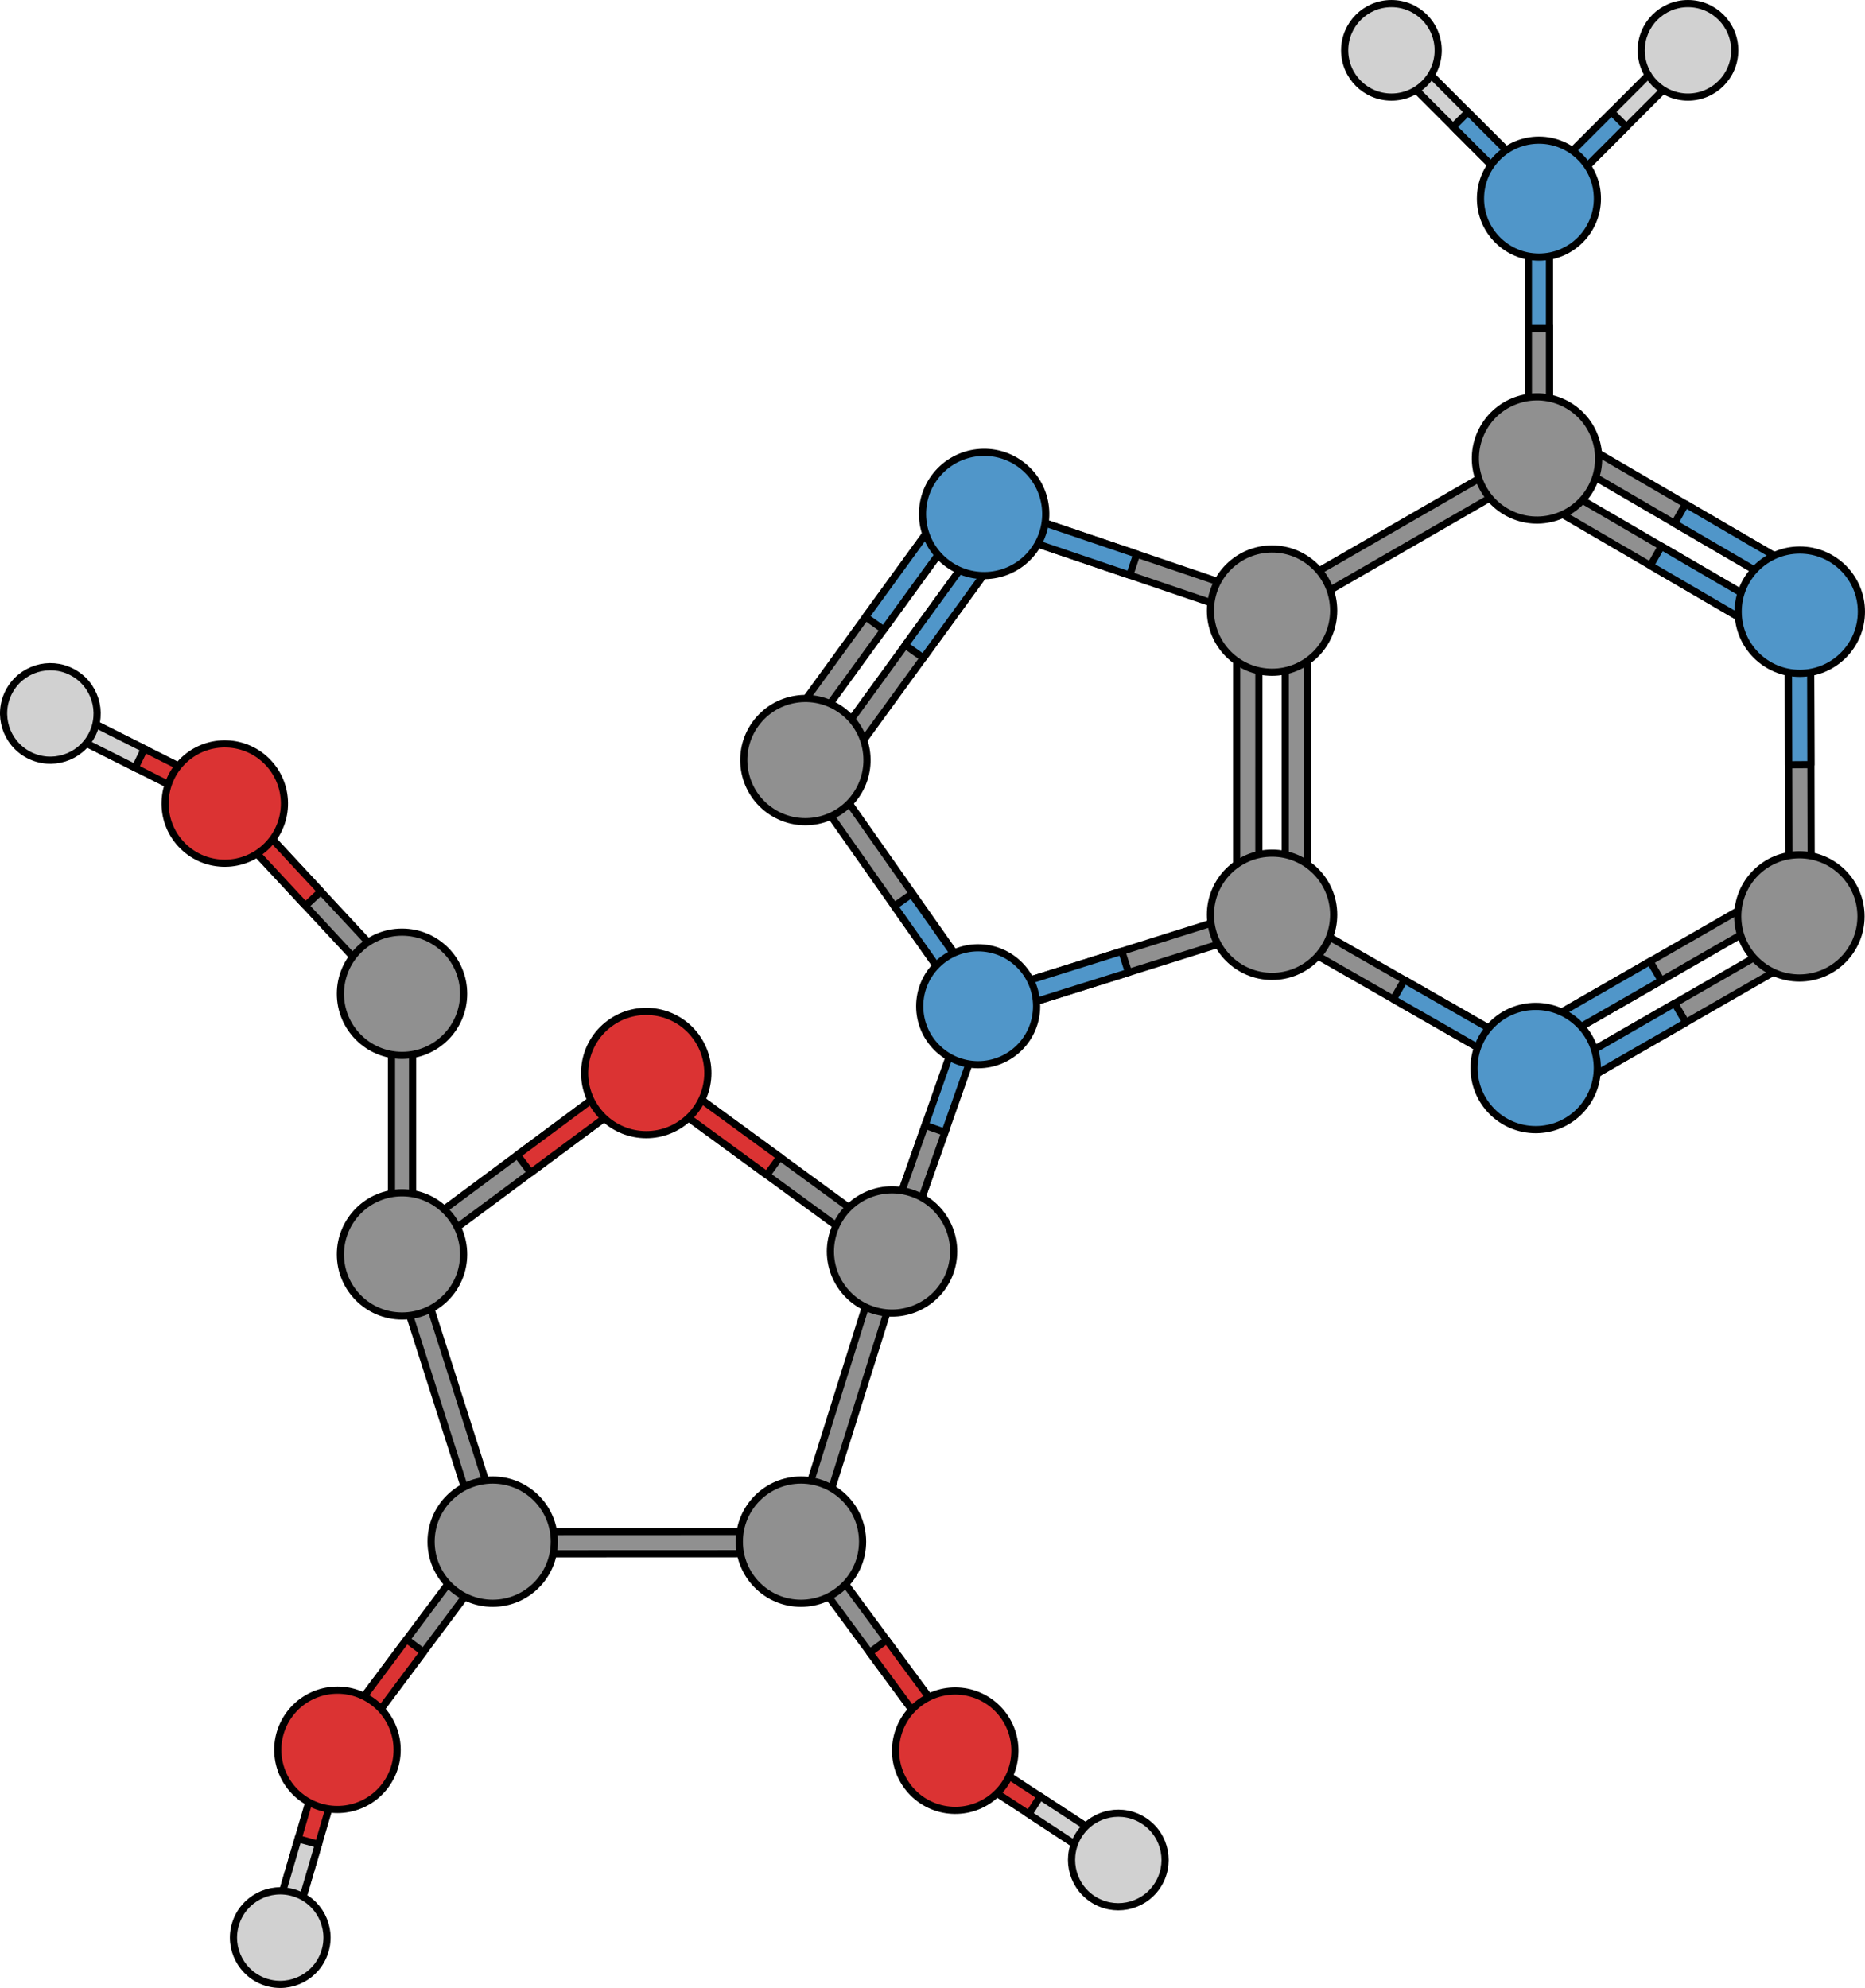 <?xml version="1.0" encoding="utf-8"?>
<!-- Generator: Adobe Illustrator 16.0.0, SVG Export Plug-In . SVG Version: 6.00 Build 0)  -->
<!DOCTYPE svg PUBLIC "-//W3C//DTD SVG 1.1//EN" "http://www.w3.org/Graphics/SVG/1.1/DTD/svg11.dtd">
<svg version="1.1" id="Layer_1" xmlns="http://www.w3.org/2000/svg" xmlns:xlink="http://www.w3.org/1999/xlink" x="0px" y="0px"
	 width="520.308px" height="554.639px" viewBox="0 0 520.308 554.639" enable-background="new 0 0 520.308 554.639"
	 xml:space="preserve">
<g>
	<path fill="#909090" stroke="#000000" stroke-width="2" stroke-miterlimit="10" d="M230.116,225.248l34.117,48.572
		c0.987,1.402,2.923,1.742,4.325,0.754c1.402-0.984,1.741-2.922,0.756-4.324l-34.118-48.57c-0.985-1.402-2.922-1.74-4.325-0.754
		C229.468,221.91,229.131,223.844,230.116,225.248z"/>
	
		<polygon fill="#5096C9" stroke="#000000" stroke-width="2" stroke-linecap="round" stroke-linejoin="round" stroke-miterlimit="10" points="
		254.31,249.426 249.499,252.82 268.7,280.031 272.805,280.739 273.513,276.637 	"/>
	<g>
		<polygon fill="#909090" stroke="#000000" stroke-width="2" stroke-miterlimit="10" points="222.887,434.238 262.392,487.867 
			266.509,488.492 267.133,484.374 227.628,430.745 223.512,430.121 		"/>
		
			<polygon fill="#DB3333" stroke="#000000" stroke-width="2" stroke-linecap="round" stroke-linejoin="round" stroke-miterlimit="10" points="
			242.64,461.053 247.381,457.561 267.133,484.374 266.509,488.492 262.392,487.867 		"/>
		<g>
			
				<path fill="#DB3333" stroke="#000000" stroke-width="2" stroke-linecap="round" stroke-linejoin="round" stroke-miterlimit="10" d="
				M302.106,516.017l-34.339-22.481c-1.36-0.893-1.742-2.719-0.851-4.079c0.893-1.359,2.72-1.739,4.078-0.848l34.339,22.484
				c1.362,0.89,1.74,2.718,0.851,4.075C305.292,516.529,303.465,516.909,302.106,516.017z"/>
			<path fill="#D1D1D1" stroke="#000000" stroke-width="2" stroke-miterlimit="10" d="M287.04,506.152l15.066,9.864
				c1.358,0.893,3.186,0.513,4.078-0.849c0.89-1.357,0.512-3.186-0.851-4.075l-15.134-9.91L287.04,506.152z"/>
			<path fill="#D1D1D1" stroke="#000000" stroke-width="2" stroke-miterlimit="10" d="M322.793,526.254
				c-4.046,5.964-12.158,7.518-18.122,3.472c-5.96-4.046-7.517-12.157-3.472-18.122c4.045-5.961,12.159-7.514,18.119-3.47
				C325.284,512.181,326.836,520.29,322.793,526.254z"/>
		</g>
		<g>
			
				<path fill="#DB3333" stroke="#000000" stroke-width="2" stroke-linecap="round" stroke-linejoin="round" stroke-miterlimit="10" d="
				M276.348,501.86c-7.414,5.439-17.833,3.838-23.271-3.579c-5.438-7.411-3.838-17.83,3.576-23.271
				c7.413-5.436,17.833-3.835,23.271,3.578C285.364,486.003,283.761,496.422,276.348,501.86z"/>
		</g>
	</g>
	<g>
		<polygon fill="#909090" stroke="#000000" stroke-width="2" stroke-miterlimit="10" points="133.339,430.72 93.501,484.102 
			94.099,488.223 98.22,487.623 138.059,434.242 137.46,430.121 		"/>
		
			<polygon fill="#DB3333" stroke="#000000" stroke-width="2" stroke-linecap="round" stroke-linejoin="round" stroke-miterlimit="10" points="
			113.42,457.411 118.139,460.933 98.22,487.623 94.099,488.223 93.501,484.102 		"/>
		<g>
			
				<path fill="#DB3333" stroke="#000000" stroke-width="2" stroke-linecap="round" stroke-linejoin="round" stroke-miterlimit="10" d="
				M78.102,530.28l11.536-39.39c0.458-1.562,2.095-2.457,3.655-1.998c1.56,0.458,2.454,2.096,1.996,3.654l-11.538,39.391
				c-0.456,1.562-2.095,2.455-3.652,1.998C78.536,533.478,77.642,531.839,78.102,530.28z"/>
			<path fill="#D1D1D1" stroke="#000000" stroke-width="2" stroke-miterlimit="10" d="M83.163,512.997l-5.061,17.283
				c-0.46,1.559,0.434,3.197,1.997,3.655c1.558,0.457,3.197-0.437,3.652-1.998l5.085-17.36L83.163,512.997z"/>
			<path fill="#D1D1D1" stroke="#000000" stroke-width="2" stroke-miterlimit="10" d="M74.315,553.048
				c-6.882-2.138-10.726-9.449-8.587-16.332c2.141-6.877,9.449-10.724,16.332-8.586c6.879,2.139,10.723,9.452,8.585,16.329
				C88.506,551.344,81.197,555.184,74.315,553.048z"/>
		</g>
		<g>
			
				<path fill="#DB3333" stroke="#000000" stroke-width="2" stroke-linecap="round" stroke-linejoin="round" stroke-miterlimit="10" d="
				M84.164,501.52c-7.359-5.514-8.854-15.949-3.336-23.308c5.512-7.356,15.946-8.853,23.307-3.34
				c7.354,5.515,8.851,15.95,3.338,23.308C101.957,505.54,91.521,507.032,84.164,501.52z"/>
		</g>
	</g>
	<polygon fill="#909090" stroke="#000000" stroke-width="2" stroke-miterlimit="10" points="112.187,273.095 66.854,224.293 
		62.692,224.139 62.54,228.301 107.872,277.103 112.033,277.256 	"/>
	
		<polygon fill="#DB3333" stroke="#000000" stroke-width="2" stroke-linecap="round" stroke-linejoin="round" stroke-miterlimit="10" points="
		89.52,248.693 85.206,252.701 62.54,228.301 62.692,224.139 66.854,224.293 	"/>
	<g>
		
			<path fill="#DB3333" stroke="#000000" stroke-width="2" stroke-linecap="round" stroke-linejoin="round" stroke-miterlimit="10" d="
			M24.205,200.828l36.667,18.441c1.454,0.732,2.04,2.503,1.307,3.956c-0.731,1.451-2.504,2.036-3.954,1.305l-36.668-18.444
			c-1.454-0.729-2.038-2.503-1.307-3.953C20.981,200.68,22.754,200.095,24.205,200.828z"/>
		<path fill="#D1D1D1" stroke="#000000" stroke-width="2" stroke-miterlimit="10" d="M40.293,208.92l-16.088-8.092
			c-1.451-0.733-3.223-0.148-3.955,1.305c-0.73,1.45-0.147,3.224,1.307,3.953l16.16,8.129L40.293,208.92z"/>
		<path fill="#D1D1D1" stroke="#000000" stroke-width="2" stroke-miterlimit="10" d="M2.491,193.002
			c3.343-6.384,11.227-8.848,17.612-5.505c6.38,3.344,8.847,11.227,5.504,17.611c-3.343,6.382-11.229,8.845-17.608,5.503
			C1.612,207.267-0.85,199.387,2.491,193.002z"/>
	</g>
	<polygon fill="#909090" stroke="#000000" stroke-width="2" stroke-miterlimit="10" points="115.104,280.645 115.104,347.253 
		112.159,350.198 109.215,347.253 109.215,280.645 112.159,277.7 	"/>
	
		<polygon fill="#5096C9" stroke="#000000" stroke-width="2" stroke-linecap="round" stroke-linejoin="round" stroke-miterlimit="10" points="
		274.69,284.495 252.554,347.317 248.799,349.116 247,345.359 269.137,282.538 272.893,280.739 	"/>
	<polygon fill="#909090" stroke="#000000" stroke-width="2" stroke-miterlimit="10" points="263.622,315.906 258.068,313.949 
		247,345.359 248.799,349.116 252.554,347.317 	"/>
	<g>
		<g>
			<polygon fill="#D1D1D1" stroke="#000000" stroke-width="2" stroke-miterlimit="10" points="470.921,18.212 433.721,55.412 
				429.558,55.413 429.558,51.248 466.757,14.048 470.921,14.049 			"/>
			
				<polygon fill="#5096C9" stroke="#000000" stroke-width="2" stroke-linecap="round" stroke-linejoin="round" stroke-miterlimit="10" points="
				453.735,35.398 449.571,31.234 429.558,51.248 429.558,55.413 433.721,55.412 			"/>
		</g>
		<circle fill="#D1D1D1" stroke="#000000" stroke-width="2" stroke-miterlimit="10" cx="470.921" cy="14.048" r="13.047"/>
	</g>
	<g>
		<g>
			<polygon fill="#D1D1D1" stroke="#000000" stroke-width="2" stroke-miterlimit="10" points="392.356,14.05 429.556,51.25 
				429.558,55.413 425.392,55.413 388.192,18.214 388.192,14.049 			"/>
			
				<polygon fill="#5096C9" stroke="#000000" stroke-width="2" stroke-linecap="round" stroke-linejoin="round" stroke-miterlimit="10" points="
				409.542,31.235 405.378,35.399 425.392,55.413 429.558,55.413 429.556,51.25 			"/>
		</g>
		<circle fill="#D1D1D1" stroke="#000000" stroke-width="2" stroke-miterlimit="10" cx="388.192" cy="14.049" r="13.046"/>
	</g>
	<g>
		
			<polygon fill="#5096C9" stroke="#000000" stroke-width="2" stroke-linecap="round" stroke-linejoin="round" stroke-miterlimit="10" points="
			432.284,58.356 432.284,124.965 429.341,127.91 426.396,124.965 426.396,58.356 429.341,55.412 		"/>
		
			<path fill="#5096C9" stroke="#000000" stroke-width="2" stroke-linecap="round" stroke-linejoin="round" stroke-miterlimit="10" d="
			M429.341,39.104c9.006,0,16.307,7.301,16.307,16.31c0,9.004-7.301,16.307-16.307,16.307c-9.008,0-16.309-7.303-16.309-16.307
			C413.032,46.405,420.333,39.104,429.341,39.104z"/>
		<polygon fill="#909090" stroke="#000000" stroke-width="2" stroke-miterlimit="10" points="432.284,91.661 426.396,91.661 
			426.396,124.965 429.341,127.91 432.284,124.965 		"/>
	</g>
	<g>
		<path fill="#909090" stroke="#000000" stroke-width="2" stroke-miterlimit="10" d="M343.034,163.371l-56.211-19.069
			c-1.623-0.553-3.385,0.316-3.936,1.938c-0.552,1.624,0.318,3.389,1.941,3.938l56.211,19.074c1.621,0.549,3.385-0.322,3.936-1.945
			C345.526,165.686,344.655,163.92,343.034,163.371z"/>
		
			<path fill="#5096C9" stroke="#000000" stroke-width="2" stroke-linecap="round" stroke-linejoin="round" stroke-miterlimit="10" d="
			M284.829,150.178c-1.623-0.549-2.493-2.313-1.941-3.938c0.551-1.622,2.313-2.491,3.936-1.938l30.32,10.286l-1.967,5.887
			L284.829,150.178z"/>
	</g>
	<path fill="#909090" stroke="#000000" stroke-width="2" stroke-miterlimit="10" d="M339.041,257.207l-56.627,17.795
		c-1.636,0.514-2.545,2.256-2.031,3.891s2.257,2.545,3.892,2.031l56.628-17.793c1.634-0.514,2.543-2.258,2.028-3.895
		C342.419,257.604,340.675,256.693,339.041,257.207z"/>
	
		<path fill="#5096C9" stroke="#000000" stroke-width="2" stroke-linecap="round" stroke-linejoin="round" stroke-miterlimit="10" d="
		M284.274,280.924c-1.635,0.514-3.378-0.396-3.892-2.031s0.396-3.377,2.031-3.891l30.545-9.598l1.888,5.912L284.274,280.924z"/>
	<path fill="#909090" stroke="#000000" stroke-width="2" stroke-miterlimit="10" d="M505.29,240.668l-0.147-59.355
		c-0.003-1.715-1.396-3.102-3.109-3.098s-3.102,1.398-3.097,3.111l0.145,59.357c0.006,1.713,1.399,3.1,3.114,3.096
		C503.907,243.775,505.295,242.381,505.29,240.668z"/>
	
		<path fill="#5096C9" stroke="#000000" stroke-width="2" stroke-linecap="round" stroke-linejoin="round" stroke-miterlimit="10" d="
		M498.937,181.326c-0.005-1.713,1.383-3.107,3.097-3.111s3.106,1.383,3.109,3.098l0.079,32.018l-6.207,0.043L498.937,181.326z"/>
	<g>
		
			<circle fill="#5096C9" stroke="#000000" stroke-width="2" stroke-linecap="round" stroke-linejoin="round" stroke-miterlimit="10" cx="272.893" cy="280.739" r="16.307"/>
	</g>
	<path fill="#909090" stroke="#000000" stroke-width="2" stroke-miterlimit="10" d="M368.162,166.344l51.411-29.668
		c1.484-0.855,1.994-2.756,1.137-4.239c-0.855-1.485-2.756-1.994-4.24-1.137l-51.41,29.667c-1.484,0.857-1.993,2.756-1.137,4.24
		C364.78,166.691,366.678,167.199,368.162,166.344z"/>
	<path fill="#909090" stroke="#000000" stroke-width="2" stroke-miterlimit="10" d="M365.011,265.203l51.514,29.49
		c1.486,0.854,3.383,0.338,4.234-1.148c0.853-1.488,0.337-3.387-1.15-4.236l-51.513-29.492c-1.487-0.852-3.384-0.334-4.236,1.154
		C363.009,262.455,363.524,264.354,365.011,265.203z"/>
	
		<path fill="#5096C9" stroke="#000000" stroke-width="2" stroke-linecap="round" stroke-linejoin="round" stroke-miterlimit="10" d="
		M419.608,289.309c1.487,0.85,2.003,2.748,1.15,4.236c-0.852,1.486-2.748,2.002-4.234,1.148l-27.786-15.906l3.06-5.4
		L419.608,289.309z"/>
	<g>
		<g>
			<path fill="#909090" stroke="#000000" stroke-width="2" stroke-miterlimit="10" d="M344.996,184.318l-0.001,59.357
				c-0.001,1.713,1.39,3.104,3.104,3.104c1.715,0.002,3.105-1.391,3.104-3.104l0.003-59.357c0-1.713-1.391-3.102-3.105-3.102
				C346.386,181.215,344.997,182.605,344.996,184.318z"/>
		</g>
		<g>
			<path fill="#909090" stroke="#000000" stroke-width="2" stroke-miterlimit="10" d="M358.566,184.32l-0.002,59.355
				c-0.001,1.713,1.39,3.104,3.104,3.105c1.715,0,3.104-1.391,3.104-3.105l0.003-59.357c0-1.713-1.389-3.104-3.104-3.104
				C359.956,181.215,358.566,182.605,358.566,184.32z"/>
		</g>
	</g>
	<circle fill="#909090" stroke="#000000" stroke-width="2" stroke-miterlimit="10" cx="354.884" cy="255.219" r="17.191"/>
	<path fill="#909090" stroke="#000000" stroke-width="2" stroke-miterlimit="10" d="M354.888,153.165
		c-9.494-0.001-17.191,7.696-17.191,17.192c0,9.492,7.696,17.189,17.189,17.191c9.495-0.002,17.191-7.699,17.192-17.189
		C372.078,160.861,364.383,153.163,354.888,153.165z"/>
	<g>
		<g>
			<g>
				<path fill="#909090" stroke="#000000" stroke-width="2" stroke-miterlimit="10" d="M445.469,299.586l51.455-29.59
					c1.486-0.854,1.999-2.752,1.144-4.238s-2.754-2-4.238-1.145l-51.457,29.59c-1.485,0.855-1.997,2.752-1.141,4.238
					C442.085,299.928,443.982,300.439,445.469,299.586z"/>
			</g>
			<g>
				<path fill="#909090" stroke="#000000" stroke-width="2" stroke-miterlimit="10" d="M438.704,287.822l51.455-29.59
					c1.486-0.854,1.998-2.752,1.145-4.238c-0.855-1.486-2.754-1.998-4.239-1.145l-51.456,29.59
					c-1.484,0.854-1.997,2.752-1.142,4.238C435.32,288.164,437.218,288.676,438.704,287.822z"/>
			</g>
			
				<path fill="#5096C9" stroke="#000000" stroke-width="2" stroke-linecap="round" stroke-linejoin="round" stroke-miterlimit="10" d="
				M445.469,299.586c-1.486,0.854-3.384,0.342-4.237-1.145c-0.856-1.486-0.345-3.383,1.141-4.238l24.832-14.279l3.146,5.354
				L445.469,299.586z"/>
			
				<path fill="#5096C9" stroke="#000000" stroke-width="2" stroke-linecap="round" stroke-linejoin="round" stroke-miterlimit="10" d="
				M438.704,287.822c-1.486,0.854-3.384,0.342-4.237-1.145c-0.855-1.486-0.343-3.385,1.142-4.238l24.719-14.215l3.146,5.354
				L438.704,287.822z"/>
		</g>
		<circle fill="#909090" stroke="#000000" stroke-width="2" stroke-miterlimit="10" cx="502.001" cy="255.669" r="17.191"/>
		
			<circle fill="#5096C9" stroke="#000000" stroke-width="2" stroke-linecap="round" stroke-linejoin="round" stroke-miterlimit="10" cx="428.434" cy="297.973" r="17.192"/>
	</g>
	<g>
		<g>
			<g>
				<path fill="#909090" stroke="#000000" stroke-width="2" stroke-miterlimit="10" d="M495.032,155.082l-51.275-29.898
					c-1.48-0.865-3.381-0.365-4.244,1.117c-0.865,1.481-0.365,3.383,1.116,4.245l51.275,29.901c1.482,0.863,3.382,0.361,4.245-1.121
					C497.014,157.848,496.513,155.947,495.032,155.082z"/>
			</g>
			<g>
				<path fill="#909090" stroke="#000000" stroke-width="2" stroke-miterlimit="10" d="M488.196,166.805l-51.275-29.899
					c-1.48-0.863-3.382-0.363-4.245,1.117c-0.864,1.481-0.363,3.383,1.117,4.246l51.276,29.901c1.479,0.863,3.38,0.361,4.244-1.119
					C490.179,169.568,489.677,167.668,488.196,166.805z"/>
			</g>
			
				<path fill="#5096C9" stroke="#000000" stroke-width="2" stroke-linecap="round" stroke-linejoin="round" stroke-miterlimit="10" d="
				M495.032,155.082c1.48,0.865,1.981,2.766,1.117,4.244c-0.863,1.482-2.763,1.984-4.245,1.121l-24.743-14.43l3.076-5.394
				L495.032,155.082z"/>
			
				<path fill="#5096C9" stroke="#000000" stroke-width="2" stroke-linecap="round" stroke-linejoin="round" stroke-miterlimit="10" d="
				M488.196,166.805c1.48,0.863,1.982,2.764,1.117,4.246c-0.864,1.48-2.766,1.982-4.244,1.119l-24.633-14.365l3.076-5.393
				L488.196,166.805z"/>
		</g>
		<path fill="#909090" stroke="#000000" stroke-width="2" stroke-miterlimit="10" d="M443.653,136.571
			c4.784-8.203,2.012-18.729-6.192-23.513c-8.202-4.782-18.726-2.009-23.509,6.193c-4.782,8.2-2.012,18.727,6.19,23.509
			S438.871,144.771,443.653,136.571z"/>
		
			<circle fill="#5096C9" stroke="#000000" stroke-width="2" stroke-linecap="round" stroke-linejoin="round" stroke-miterlimit="10" cx="502.113" cy="170.66" r="17.192"/>
	</g>
	<g>
		<g>
			<g>
				<path fill="#909090" stroke="#000000" stroke-width="2" stroke-miterlimit="10" d="M258.352,148.882l-34.875,48.03
					c-1.008,1.387-0.7,3.328,0.688,4.336s3.33,0.701,4.336-0.688l34.876-48.029c1.008-1.39,0.699-3.329-0.689-4.336
					C261.299,147.188,259.359,147.497,258.352,148.882z"/>
			</g>
			<g>
				<path fill="#909090" stroke="#000000" stroke-width="2" stroke-miterlimit="10" d="M269.332,156.855l-34.875,48.031
					c-1.007,1.385-0.699,3.328,0.688,4.334c1.387,1.01,3.329,0.701,4.336-0.688l34.876-48.029c1.007-1.385,0.699-3.328-0.689-4.334
					C272.28,155.16,270.339,155.471,269.332,156.855z"/>
			</g>
			
				<path fill="#5096C9" stroke="#000000" stroke-width="2" stroke-linecap="round" stroke-linejoin="round" stroke-miterlimit="10" d="
				M258.352,148.882c1.008-1.385,2.948-1.694,4.335-0.687c1.389,1.007,1.697,2.946,0.689,4.336l-16.83,23.178l-5.059-3.6
				L258.352,148.882z"/>
			
				<path fill="#5096C9" stroke="#000000" stroke-width="2" stroke-linecap="round" stroke-linejoin="round" stroke-miterlimit="10" d="
				M269.332,156.855c1.007-1.385,2.948-1.695,4.335-0.686c1.389,1.006,1.696,2.949,0.689,4.334l-16.754,23.072l-5.059-3.6
				L269.332,156.855z"/>
		</g>
		<path fill="#909090" stroke="#000000" stroke-width="2" stroke-miterlimit="10" d="M234.797,198.154
			c-7.683-5.58-18.434-3.875-24.013,3.809c-5.578,7.686-3.871,18.434,3.812,24.012s18.433,3.873,24.01-3.809
			C244.184,214.484,242.479,203.732,234.797,198.154z"/>
		
			<path fill="#5096C9" stroke="#000000" stroke-width="2" stroke-linecap="round" stroke-linejoin="round" stroke-miterlimit="10" d="
			M284.659,129.482c-7.683-5.577-18.433-3.871-24.012,3.812c-5.577,7.681-3.873,18.433,3.809,24.013
			c7.684,5.578,18.436,3.869,24.012-3.811C294.048,145.811,292.344,135.063,284.659,129.482z"/>
	</g>
	<g>
		<path fill="#909090" stroke="#000000" stroke-width="2" stroke-miterlimit="10" d="M239.647,338.938l-47.923-35.021
			c-1.384-1.013-3.325-0.712-4.336,0.67c-1.012,1.385-0.709,3.331,0.673,4.339l47.923,35.026c1.383,1.009,3.327,0.706,4.338-0.678
			C241.333,341.892,241.03,339.946,239.647,338.938z"/>
		
			<path fill="#DB3333" stroke="#000000" stroke-width="2" stroke-linecap="round" stroke-linejoin="round" stroke-miterlimit="10" d="
			M188.061,308.925c-1.383-1.008-1.685-2.954-0.673-4.339c1.011-1.382,2.952-1.683,4.336-0.67l25.85,18.891l-3.64,5.027
			L188.061,308.925z"/>
	</g>
	<path fill="#909090" stroke="#000000" stroke-width="2" stroke-miterlimit="10" d="M207.747,427.275l-59.357,0.025
		c-1.715-0.001-3.104,1.392-3.104,3.104c0.001,1.716,1.392,3.105,3.106,3.102l59.358-0.023c1.712,0,3.101-1.392,3.101-3.108
		C210.851,428.664,209.46,427.273,207.747,427.275z"/>
	<path fill="#909090" stroke="#000000" stroke-width="2" stroke-miterlimit="10" d="M113.383,364.172l18.012,56.559
		c0.522,1.634,2.268,2.538,3.901,2.015c1.633-0.52,2.536-2.267,2.016-3.899l-18.013-56.557c-0.52-1.633-2.268-2.536-3.9-2.014
		C113.765,360.795,112.865,362.538,113.383,364.172z"/>
	<g>
		<g>
			<path fill="#909090" stroke="#000000" stroke-width="2" stroke-miterlimit="10" d="M242.799,360.277l-17.771,56.633
				c-0.514,1.636,0.397,3.377,2.032,3.893c1.637,0.515,3.378-0.397,3.891-2.033l17.773-56.634c0.513-1.635-0.396-3.377-2.033-3.893
				C245.054,357.73,243.312,358.643,242.799,360.277z"/>
		</g>
	</g>
	<circle fill="#909090" stroke="#000000" stroke-width="2" stroke-miterlimit="10" cx="223.458" cy="430.121" r="17.191"/>
	<circle fill="#909090" stroke="#000000" stroke-width="2" stroke-miterlimit="10" cx="137.46" cy="430.121" r="17.191"/>
	<path fill="#909090" stroke="#000000" stroke-width="2" stroke-miterlimit="10" d="M254.013,332.747
		c-9.059-2.844-18.708,2.198-21.55,11.259c-2.841,9.056,2.198,18.704,11.255,21.549c9.06,2.841,18.708-2.199,21.55-11.255
		C268.11,345.237,263.073,335.589,254.013,332.747z"/>
	<g>
		<g>
			<path fill="#909090" stroke="#000000" stroke-width="2" stroke-miterlimit="10" d="M167.27,305.196l-47.655,35.389
				c-1.375,1.02-1.664,2.964-0.641,4.34c1.021,1.379,2.967,1.666,4.343,0.642l47.655-35.385c1.375-1.021,1.662-2.966,0.64-4.343
				C170.59,304.461,168.645,304.177,167.27,305.196z"/>
		</g>
		
			<path fill="#DB3333" stroke="#000000" stroke-width="2" stroke-linecap="round" stroke-linejoin="round" stroke-miterlimit="10" d="
			M167.27,305.196c1.375-1.02,3.32-0.735,4.342,0.643c1.022,1.377,0.735,3.322-0.64,4.343L148.08,327.18l-3.749-4.949
			L167.27,305.196z"/>
	</g>
	<circle fill="#909090" stroke="#000000" stroke-width="2" stroke-miterlimit="10" cx="112.16" cy="349.971" r="17.191"/>
	<circle fill="#909090" stroke="#000000" stroke-width="2" stroke-miterlimit="10" cx="112.16" cy="277.256" r="17.191"/>
	
		<path fill="#DB3333" stroke="#000000" stroke-width="2" stroke-linecap="round" stroke-linejoin="round" stroke-miterlimit="10" d="
		M194.095,289.126c-5.662-7.621-16.429-9.21-24.052-3.55c-7.62,5.658-9.214,16.428-3.554,24.051
		c5.661,7.623,16.431,9.211,24.051,3.554C198.164,307.518,199.757,296.753,194.095,289.126z"/>
	<g>
		
			<path fill="#DB3333" stroke="#000000" stroke-width="2" stroke-linecap="round" stroke-linejoin="round" stroke-miterlimit="10" d="
			M51.402,211.971c6.75-6.245,17.283-5.836,23.528,0.916c6.243,6.748,5.835,17.28-0.914,23.527
			c-6.749,6.241-17.283,5.833-23.527-0.915C44.243,228.749,44.654,218.216,51.402,211.971z"/>
	</g>
</g>
</svg>

